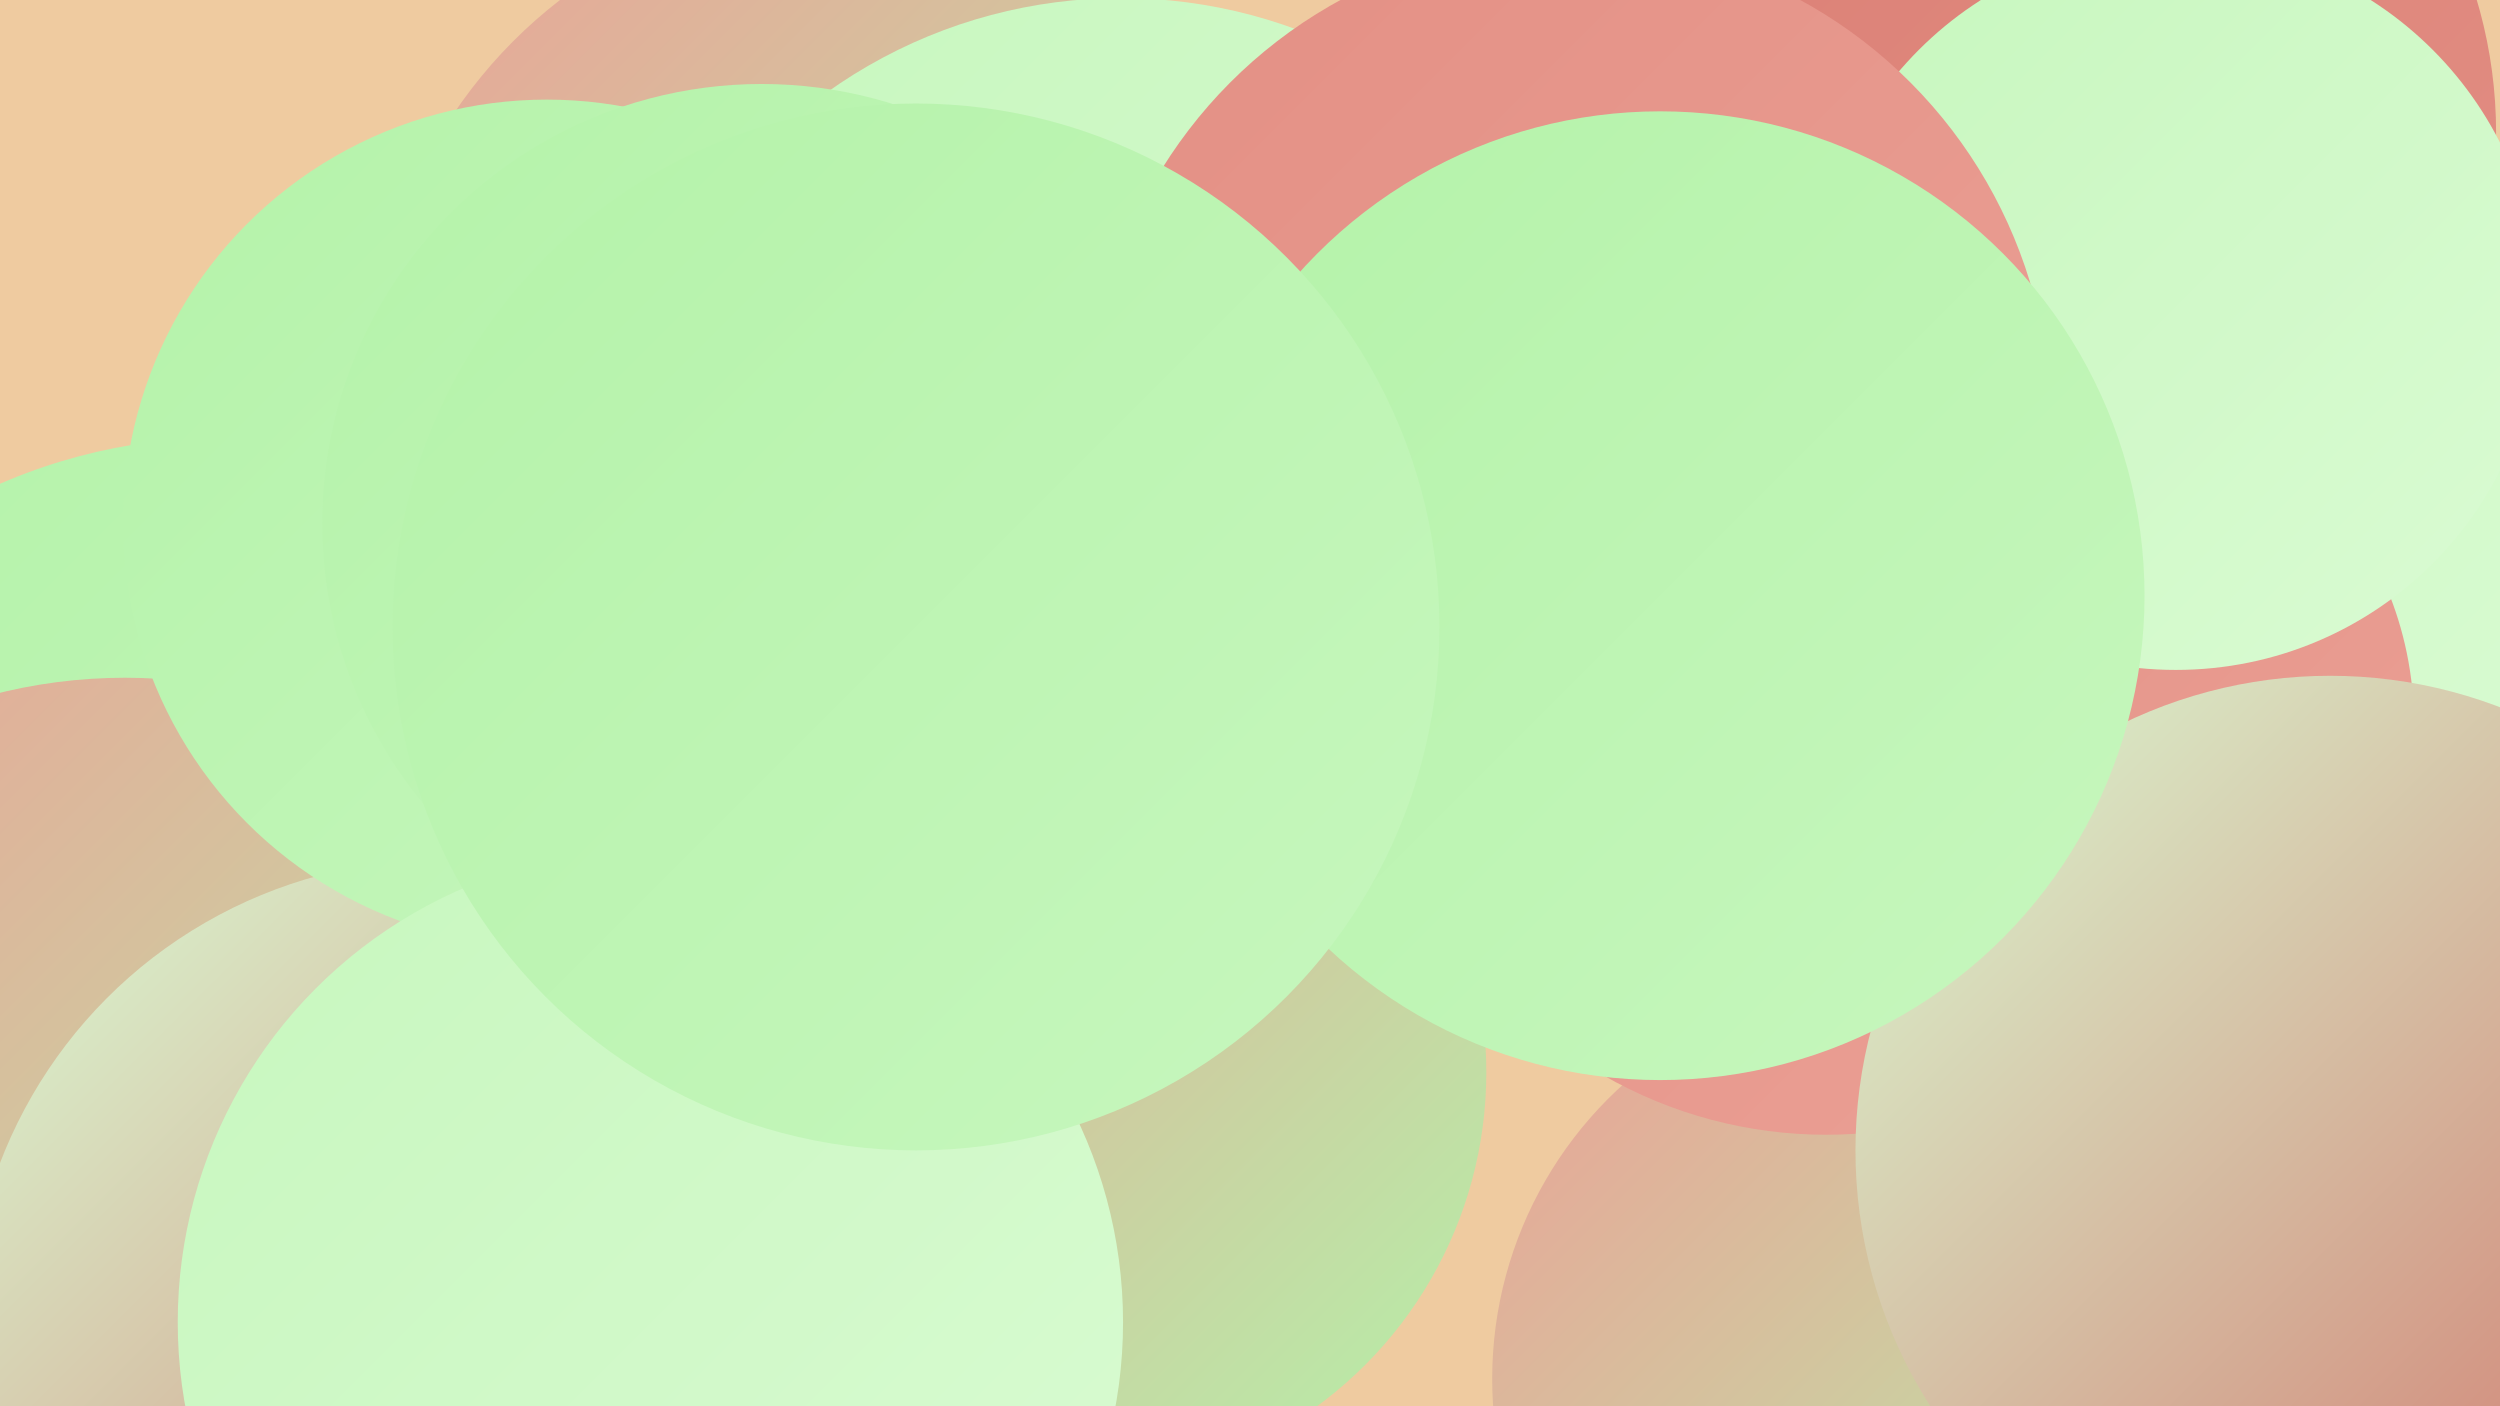 <?xml version="1.0" encoding="UTF-8"?><svg width="1280" height="720" xmlns="http://www.w3.org/2000/svg"><defs><linearGradient id="grad0" x1="0%" y1="0%" x2="100%" y2="100%"><stop offset="0%" style="stop-color:#d06e65;stop-opacity:1" /><stop offset="100%" style="stop-color:#da7e74;stop-opacity:1" /></linearGradient><linearGradient id="grad1" x1="0%" y1="0%" x2="100%" y2="100%"><stop offset="0%" style="stop-color:#da7e74;stop-opacity:1" /><stop offset="100%" style="stop-color:#e38f84;stop-opacity:1" /></linearGradient><linearGradient id="grad2" x1="0%" y1="0%" x2="100%" y2="100%"><stop offset="0%" style="stop-color:#e38f84;stop-opacity:1" /><stop offset="100%" style="stop-color:#eba196;stop-opacity:1" /></linearGradient><linearGradient id="grad3" x1="0%" y1="0%" x2="100%" y2="100%"><stop offset="0%" style="stop-color:#eba196;stop-opacity:1" /><stop offset="100%" style="stop-color:#b4f2a9;stop-opacity:1" /></linearGradient><linearGradient id="grad4" x1="0%" y1="0%" x2="100%" y2="100%"><stop offset="0%" style="stop-color:#b4f2a9;stop-opacity:1" /><stop offset="100%" style="stop-color:#c7f7be;stop-opacity:1" /></linearGradient><linearGradient id="grad5" x1="0%" y1="0%" x2="100%" y2="100%"><stop offset="0%" style="stop-color:#c7f7be;stop-opacity:1" /><stop offset="100%" style="stop-color:#dafbd3;stop-opacity:1" /></linearGradient><linearGradient id="grad6" x1="0%" y1="0%" x2="100%" y2="100%"><stop offset="0%" style="stop-color:#dafbd3;stop-opacity:1" /><stop offset="100%" style="stop-color:#d06e65;stop-opacity:1" /></linearGradient></defs><rect width="1280" height="720" fill="#efcba0" /><circle cx="114" cy="510" r="286" fill="url(#grad4)" /><circle cx="64" cy="617" r="270" fill="url(#grad3)" /><circle cx="226" cy="682" r="242" fill="url(#grad6)" /><circle cx="1022" cy="265" r="281" fill="url(#grad5)" /><circle cx="439" cy="197" r="249" fill="url(#grad3)" /><circle cx="574" cy="258" r="259" fill="url(#grad5)" /><circle cx="1039" cy="68" r="239" fill="url(#grad1)" /><circle cx="967" cy="706" r="203" fill="url(#grad3)" /><circle cx="935" cy="352" r="229" fill="url(#grad2)" /><circle cx="1055" cy="371" r="181" fill="url(#grad2)" /><circle cx="1114" cy="157" r="186" fill="url(#grad5)" /><circle cx="804" cy="216" r="246" fill="url(#grad2)" /><circle cx="280" cy="268" r="217" fill="url(#grad4)" /><circle cx="549" cy="549" r="212" fill="url(#grad3)" /><circle cx="390" cy="268" r="225" fill="url(#grad4)" /><circle cx="1210" cy="607" r="244" fill="url(#grad4)" /><circle cx="1193" cy="589" r="243" fill="url(#grad6)" /><circle cx="850" cy="305" r="248" fill="url(#grad4)" /><circle cx="333" cy="677" r="242" fill="url(#grad5)" /><circle cx="469" cy="321" r="268" fill="url(#grad4)" /></svg>
